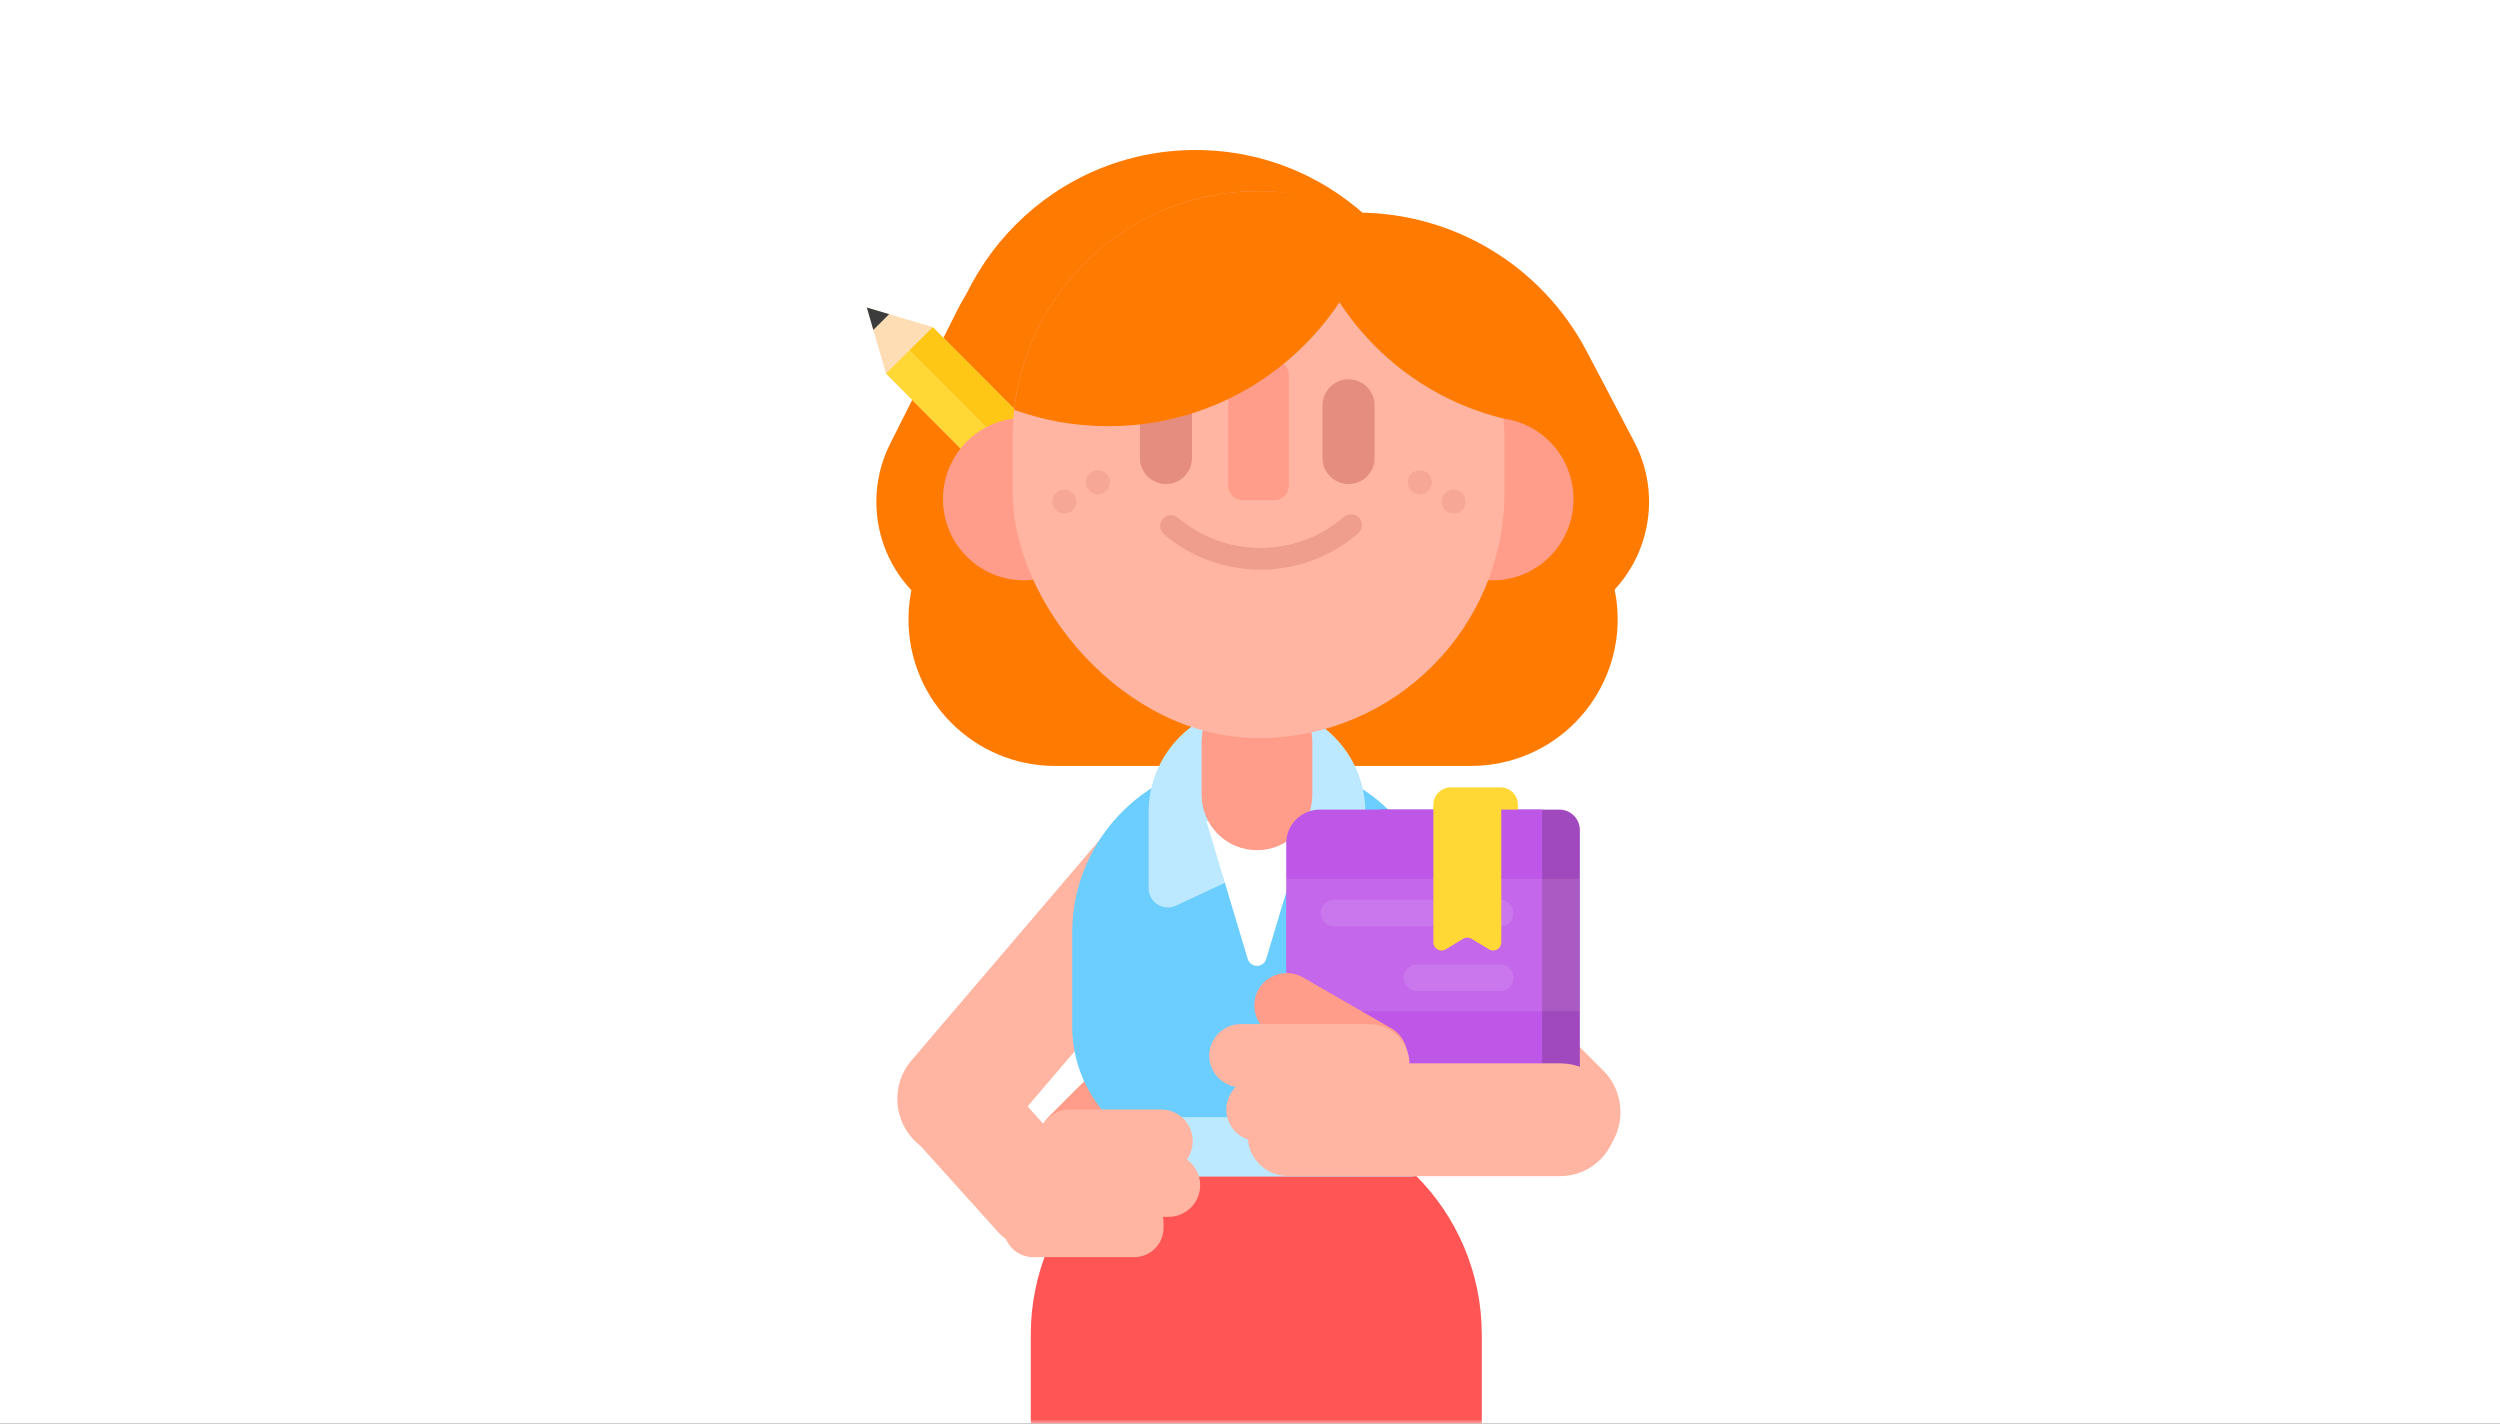 <svg xmlns="http://www.w3.org/2000/svg" xmlns:xlink="http://www.w3.org/1999/xlink" width="288" height="164" viewBox="0 0 288 164">
  <rect x="0" y="0" width="288" height="164" fill="#333333" stroke="none"/>
  <defs>
    <rect id="exp_teacher_female-a" width="288" height="164"/>
  </defs>
  <g fill="none" fill-rule="evenodd">
    <mask id="exp_teacher_female-b" fill="#fff">
      <use xlink:href="#exp_teacher_female-a"/>
    </mask>
    <use fill="#FFF" xlink:href="#exp_teacher_female-a"/>
    <g mask="url(#exp_teacher_female-b)">
      <g transform="translate(98 16)">
        <path fill="#F55" d="M26.53,0.344 C40.877,0.344 52.508,11.956 52.508,26.281 L52.508,59.556 C52.508,64.226 48.716,68.011 44.04,68.011 L9.019,68.011 C4.343,68.011 0.552,64.226 0.552,59.556 L0.552,26.281 C0.552,11.956 12.182,0.344 26.53,0.344" transform="translate(20.195 111.47)"/>
        <path fill="#FFB5A1" d="M40.548 87.814L17.358 115C14.929 117.847 10.608 118.193 7.757 115.768 4.905 113.343 4.558 109.029 6.987 106.181L30.177 78.995C32.607 76.148 36.927 75.802 39.779 78.228 42.631 80.652 42.977 84.967 40.548 87.814M77.057 116.936L48.249 88.173C45.6 85.528 45.6 81.2 48.249 78.556 50.897 75.911 55.232 75.911 57.881 78.556L86.69 107.319C89.339 109.964 89.339 114.292 86.69 116.936 84.041 119.581 79.706 119.581 77.057 116.936"/>
        <path fill="#FF9D8A" d="M36.784,110.279 L28.629,118.421 C27.026,120.021 24.429,120.021 22.826,118.421 C21.224,116.822 21.224,114.227 22.826,112.628 L30.981,104.485 C32.584,102.886 35.181,102.886 36.784,104.485 C38.386,106.086 38.386,108.679 36.784,110.279"/>
        <path fill="#6BCEFF" d="M52.699,117.45 L40.751,117.45 C32.338,117.45 25.518,110.641 25.518,102.242 L25.518,91.46 C25.518,80.532 34.392,71.672 45.338,71.672 L48.111,71.672 C59.058,71.672 67.931,80.532 67.931,91.46 L67.931,102.242 C67.931,110.641 61.112,117.45 52.699,117.45"/>
        <path fill="#BCE9FF" d="M64.5,119.542 L28.95,119.542 C27.055,119.542 25.518,118.009 25.518,116.117 C25.518,114.225 27.055,112.691 28.95,112.691 L64.5,112.691 C66.395,112.691 67.931,114.225 67.931,116.117 C67.931,118.009 66.395,119.542 64.5,119.542"/>
        <g transform="translate(.73 .439)">
          <g fill="#FF7A00" transform="translate(3.364 7.779)">
            <path d="M26.341,0.276 L54.282,0.276 C65.361,0.276 75.527,6.419 80.68,16.227 L86.17,26.675 C89.989,33.945 87.192,42.935 79.922,46.754 C77.789,47.875 75.416,48.46 73.006,48.46 L13.73,48.46 C5.518,48.46 -1.139,41.803 -1.139,33.591 C-1.139,31.271 -0.596,28.983 0.447,26.91 L8.226,11.442 C11.67,4.596 18.678,0.276 26.341,0.276 Z"/>
            <path d="M25.037,7.041 L61.414,7.041 C69.128,7.041 75.863,12.266 77.781,19.738 L83.729,42.922 C86.049,51.961 80.601,61.169 71.562,63.488 C70.19,63.84 68.779,64.019 67.363,64.019 L19.459,64.019 C10.127,64.019 2.562,56.454 2.562,47.122 C2.562,45.79 2.719,44.464 3.03,43.169 L8.608,19.985 C10.435,12.393 17.227,7.041 25.037,7.041 Z"/>
          </g>
          <ellipse cx="38.989" cy="30.195" fill="#FF7A00" rx="29.29" ry="29.353"/>
          <path fill="#BCE9FF" d="M45.853,64.845 L46.293,64.845 C53.063,64.845 58.552,70.334 58.552,77.104 L58.552,85.949 C58.552,87.173 57.56,88.166 56.336,88.166 C56.025,88.166 55.717,88.1 55.433,87.974 L45.783,83.672 L36.748,87.891 C35.639,88.409 34.32,87.929 33.802,86.82 C33.665,86.527 33.594,86.207 33.594,85.883 L33.594,77.104 C33.594,70.334 39.083,64.845 45.853,64.845 Z"/>
          <path fill="#FFF" d="M47.134,78.959 L51.896,94.829 L40.25,94.829 L45.012,78.959 C45.187,78.373 45.805,78.04 46.391,78.216 C46.748,78.323 47.027,78.602 47.134,78.959 Z" transform="matrix(1 0 0 -1 0 173)"/>
          <path fill="#FF9D8A" d="M46.073,62.624 L46.073,62.624 C49.595,62.624 52.451,65.48 52.451,69.002 L52.451,75.124 C52.451,78.647 49.595,81.502 46.073,81.502 L46.073,81.502 C42.55,81.502 39.695,78.647 39.695,75.124 L39.695,69.002 C39.695,65.48 42.55,62.624 46.073,62.624 Z"/>
          <g transform="translate(.101 5.568)">
            <path fill="#FF9D8A" d="M73.123,44.846 C78.266,44.846 82.436,40.658 82.436,35.491 C82.436,30.324 78.266,26.135 73.123,26.135 C67.979,26.135 63.809,30.324 63.809,35.491 C63.809,40.658 67.979,44.846 73.123,44.846 Z"/>
            <g transform="translate(.777 12.871)">
              <path fill="#FFDDB4" d="M29.469,32.337 L31.898,29.927 C32.716,29.116 32.72,27.797 31.908,26.98 L7.852,2.807 L0.252,0.553 L2.46,8.155 L26.517,32.327 C27.329,33.144 28.651,33.148 29.469,32.337"/>
              <path fill="#FF7BAE" d="M29.469,32.337 L31.898,29.927 C32.716,29.116 32.72,27.797 31.908,26.98 L30.002,25.065 L24.611,30.413 L26.517,32.327 C27.329,33.144 28.651,33.148 29.469,32.337"/>
              <polygon fill="#FFC715" points="26.241 26.668 28.936 23.994 7.851 2.807 5.155 5.481"/>
              <polygon fill="#FFD836" points="23.546 29.342 26.241 26.669 5.156 5.481 2.46 8.154"/>
              <path fill="#EAE8E9" d="M23.339,29.007 L28.602,23.786 C28.792,23.597 29.1,23.598 29.289,23.787 L29.941,24.442 C30.129,24.632 30.129,24.939 29.938,25.128 L24.676,30.35 C24.485,30.539 24.177,30.538 23.987,30.347 L23.337,29.693 C23.147,29.503 23.149,29.196 23.339,29.007"/>
              <polygon fill="#3C3C3C" points=".252 .553 2.823 1.316 .999 3.126"/>
            </g>
            <ellipse cx="19.115" cy="35.491" fill="#FF9D8A" rx="9.314" ry="9.355"/>
            <g transform="translate(17.827 .012)">
              <rect width="56.654" height="63.007" fill="#FFB5A1" rx="28.327"/>
              <path fill="#E58D7F" d="M17.661 21.67L17.661 21.67C19.317 21.67 20.66 23.013 20.66 24.669L20.66 30.745C20.66 32.401 19.317 33.744 17.661 33.744L17.661 33.744C16.004 33.744 14.661 32.401 14.661 30.745L14.661 24.669C14.661 23.013 16.004 21.67 17.661 21.67zM38.696 21.67L38.696 21.67C40.353 21.67 41.696 23.013 41.696 24.669L41.696 30.745C41.696 32.401 40.353 33.744 38.696 33.744L38.696 33.744C37.04 33.744 35.697 32.401 35.697 30.745L35.697 24.669C35.697 23.013 37.04 21.67 38.696 21.67z"/>
              <path fill="#FF9D8A" d="M26.529,19.502 L30.124,19.502 C31.065,19.502 31.827,20.264 31.827,21.204 L31.827,33.898 C31.827,34.839 31.065,35.601 30.124,35.601 L26.529,35.601 C25.589,35.601 24.827,34.839 24.827,33.898 L24.827,21.204 C24.827,20.264 25.589,19.502 26.529,19.502 Z"/>
              <path stroke="#E58D7F" stroke-linecap="round" stroke-linejoin="round" stroke-width="2.5" d="M18.242,38.578 C21.024,40.935 24.62,42.355 28.547,42.355 C32.532,42.355 36.176,40.893 38.974,38.474" opacity=".587"/>
              <g fill="#E58D7F" opacity=".355" transform="translate(4.462 31.868)">
                <ellipse cx="5.366" cy="1.67" rx="1.387" ry="1.388" transform="matrix(-1 0 0 1 10.731 0)"/>
                <ellipse cx="1.483" cy="3.891" rx="1.387" ry="1.388" transform="matrix(-1 0 0 1 2.966 0)"/>
              </g>
              <g fill="#E58D7F" opacity=".355" transform="matrix(-1 0 0 1 52.27 31.868)">
                <ellipse cx="5.366" cy="1.67" rx="1.387" ry="1.388" transform="matrix(-1 0 0 1 10.731 0)"/>
                <ellipse cx="1.483" cy="3.891" rx="1.387" ry="1.388" transform="matrix(-1 0 0 1 2.966 0)"/>
              </g>
              <path fill="#FF7A00" d="M32.899,0.367 C34.828,13.044 44.297,23.236 56.575,26.204 C55.603,13.079 45.687,2.442 32.899,0.367 Z"/>
            </g>
            <path fill="#FF7A00" d="M17.999,25.2 C19.561,11.032 31.571,0.012 46.154,0.012 C51.071,0.012 55.696,1.265 59.726,3.469 C56.033,17.083 43.612,27.094 28.857,27.094 C25.045,27.094 21.389,26.426 17.999,25.2 Z"/>
          </g>
        </g>
        <path fill="#A048BD" d="M60.939,108.549 L83.997,108.549 L83.997,79.616 C83.997,78.32 82.944,77.269 81.647,77.269 L60.939,77.269 L60.939,108.549 Z"/>
        <path fill="#FFD836" d="M69.124,74.71 L74.87,74.71 C75.972,74.71 76.864,75.603 76.864,76.703 L76.864,79.985 C76.864,81.085 75.972,81.978 74.87,81.978 L69.124,81.978 C68.022,81.978 67.128,81.085 67.128,79.985 L67.128,76.703 C67.128,75.603 68.022,74.71 69.124,74.71"/>
        <path fill="#BE56E8" d="M50.174,108.549 L79.654,108.549 L79.654,77.269 L54.045,77.269 C51.908,77.269 50.174,79 50.174,81.134 L50.174,108.549 Z"/>
        <polygon fill="#FFF" fill-opacity=".1" points="50.174 100.485 79.653 100.485 79.653 85.236 50.174 85.236"/>
        <polygon fill="#FFF" fill-opacity=".1" points="79.653 100.485 83.957 100.485 83.957 85.236 79.653 85.236"/>
        <path stroke="#FFF" stroke-linecap="round" stroke-width="3.073" d="M55.681 89.185L74.817 89.185M65.243 96.634L74.817 96.634" opacity=".1"/>
        <path fill="#FFD836" d="M67.128,76.974 L74.949,76.974 L74.949,92.565 C74.949,93.292 74.153,93.739 73.531,93.364 L71.522,92.149 C71.225,91.97 70.852,91.97 70.554,92.149 L68.546,93.364 C67.923,93.739 67.128,93.292 67.128,92.565 L67.128,76.974 Z"/>
        <path fill="#FF9D8A" d="M58.534,108.924 L48.364,103.061 C46.576,102.03 45.964,99.748 46.996,97.962 C48.027,96.178 50.314,95.566 52.101,96.597 L62.273,102.459 C64.06,103.49 64.673,105.772 63.641,107.558 C62.608,109.343 60.323,109.954 58.534,108.924"/>
        <path fill="#FFB5A1" d="M59.763,119.469 L50.354,119.469 C47.808,119.469 45.743,117.408 45.743,114.865 L45.743,106.579 C45.743,104.037 47.808,101.976 50.354,101.976 L59.763,101.976 C62.309,101.976 64.374,104.037 64.374,106.579 L64.374,114.865 C64.374,117.408 62.309,119.469 59.763,119.469"/>
        <path fill="#FFB5A1" d="M57.402 109.253L44.952 109.253C42.939 109.253 41.307 107.624 41.307 105.615 41.307 103.604 42.939 101.975 44.952 101.975L57.402 101.975C59.415 101.975 61.047 103.604 61.047 105.615 61.047 107.624 59.415 109.253 57.402 109.253M32.658 128.824L21.017 128.824C19.149 128.824 17.633 127.311 17.633 125.444L17.633 124.926C17.633 123.059 19.149 121.546 21.017 121.546L32.658 121.546C34.527 121.546 36.043 123.059 36.043 124.926L36.043 125.444C36.043 127.311 34.527 128.824 32.658 128.824"/>
        <path fill="#FFB5A1" d="M36.613,124.181 L22.559,124.181 C20.545,124.181 18.914,122.552 18.914,120.542 C18.914,118.532 20.545,116.903 22.559,116.903 L36.613,116.903 C38.626,116.903 40.258,118.532 40.258,120.542 C40.258,122.552 38.626,124.181 36.613,124.181"/>
        <path fill="#FFB5A1" d="M35.758 119.091L25.268 119.091C23.256 119.091 21.624 117.462 21.624 115.452 21.624 113.442 23.256 111.813 25.268 111.813L35.758 111.813C37.772 111.813 39.403 113.442 39.403 115.452 39.403 117.462 37.772 119.091 35.758 119.091M59.366 115.452L46.915 115.452C44.903 115.452 43.27 113.823 43.27 111.813 43.27 109.803 44.903 108.174 46.915 108.174L59.366 108.174C61.378 108.174 63.01 109.803 63.01 111.813 63.01 113.823 61.378 115.452 59.366 115.452"/>
        <path fill="#FFB5A1" d="M81.748 106.497L58.437 106.497 58.437 119.489 81.748 119.489C85.341 119.489 88.255 116.581 88.255 112.993 88.255 109.405 85.341 106.497 81.748 106.497M16.978 125.93L7.468 115.365C5.221 112.869 5.428 108.992 7.928 106.749 10.428 104.506 14.311 104.712 16.557 107.208L26.069 117.773C28.314 120.27 28.107 124.147 25.608 126.39 23.108 128.633 19.225 128.426 16.978 125.93"/>
      </g>
    </g>
  </g>
</svg>
